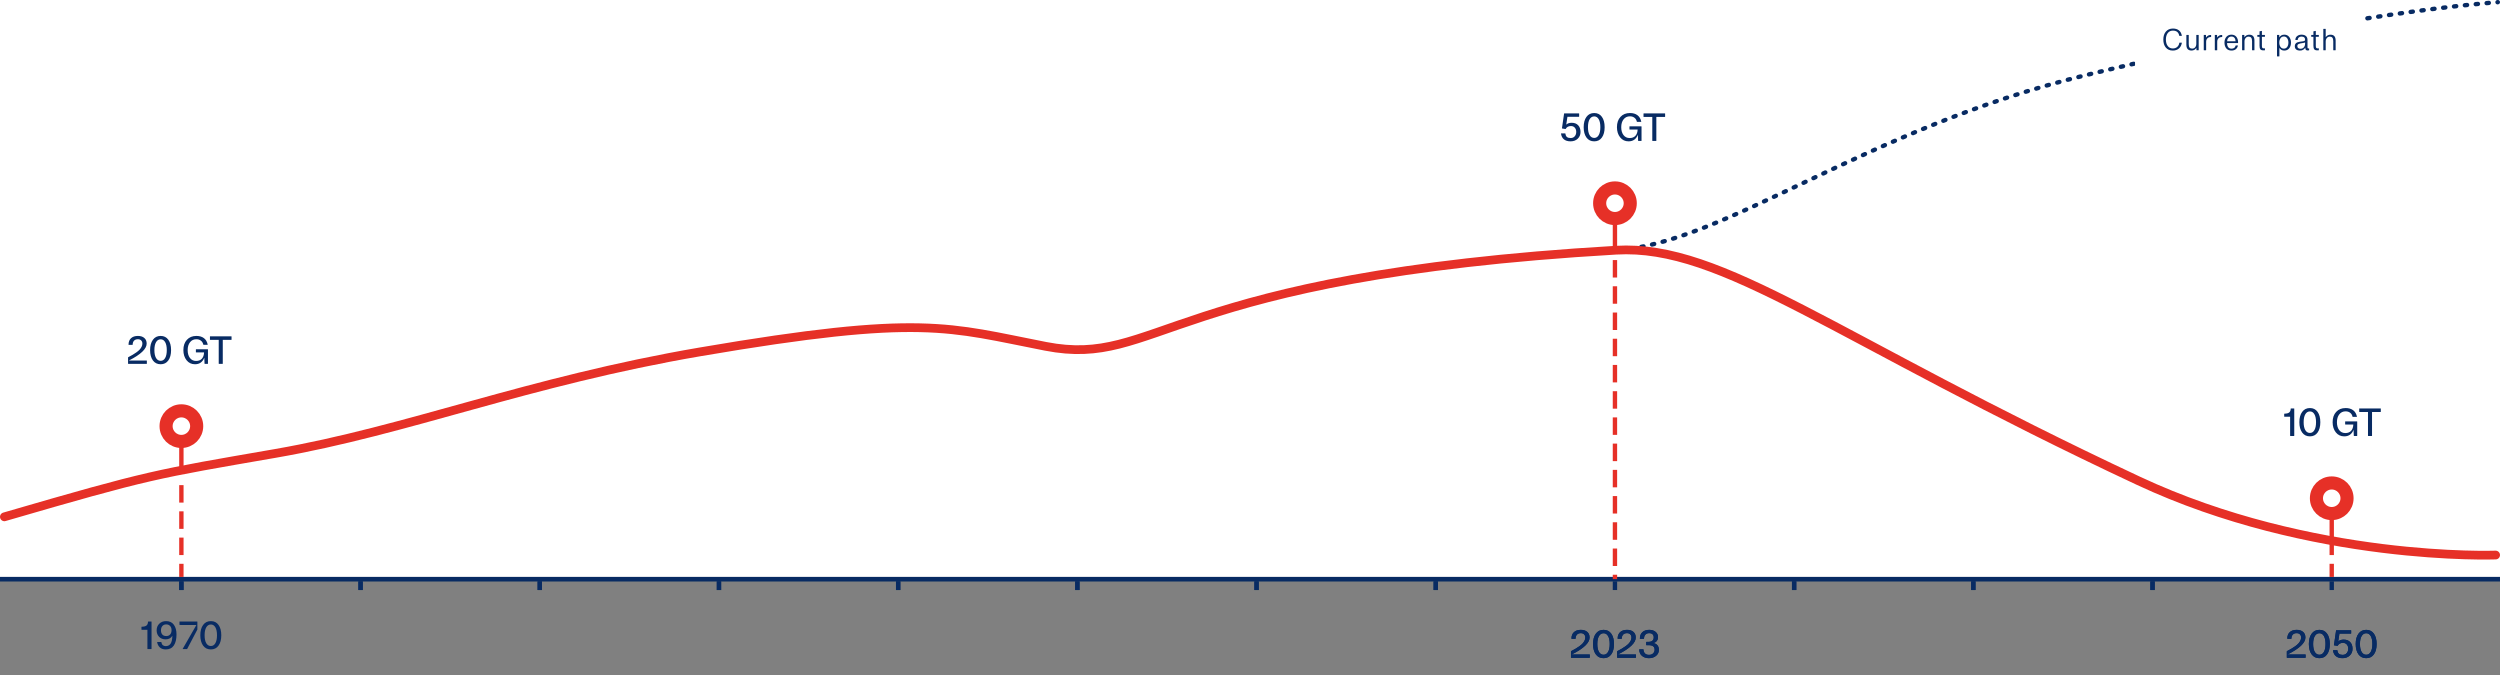 <svg width="1144" height="309" viewBox="0 0 1144 309" fill="none" xmlns="http://www.w3.org/2000/svg">
<rect x="0" y="0" width="1144" height="309" fill="#808080" stroke="none"/>
<rect y="264" width="1144" height="2" fill="#082B63"/>
<rect x="574" y="266" width="2" height="4" fill="#082B63"/>
<rect x="328" y="266" width="2" height="4" fill="#082B63"/>
<rect x="902" y="266" width="2" height="4" fill="#082B63"/>
<rect x="164" y="266" width="2" height="4" fill="#082B63"/>
<rect x="738" y="266" width="2" height="4" fill="#082B63"/>
<rect x="492" y="266" width="2" height="4" fill="#082B63"/>
<rect x="1066" y="266" width="2" height="4" fill="#082B63"/>
<rect x="82" y="266" width="2" height="4" fill="#082B63"/>
<rect x="656" y="266" width="2" height="4" fill="#082B63"/>
<rect x="410" y="266" width="2" height="4" fill="#082B63"/>
<rect x="984" y="266" width="2" height="4" fill="#082B63"/>
<rect x="246" y="266" width="2" height="4" fill="#082B63"/>
<rect x="820" y="266" width="2" height="4" fill="#082B63"/>
<rect x="1142" y="232" width="2" height="4" fill="#082B63"/>
<path d="M718.971 301C718.911 301 718.881 300.97 718.881 300.91V298.066C718.881 298.006 718.905 297.97 718.953 297.958C719.721 297.562 720.393 297.196 720.969 296.86C721.557 296.524 722.139 296.146 722.715 295.726C723.303 295.306 723.783 294.898 724.155 294.502C724.539 294.094 724.845 293.656 725.073 293.188C725.313 292.708 725.433 292.228 725.433 291.748C725.433 291.124 725.247 290.632 724.875 290.272C724.515 289.912 724.017 289.732 723.381 289.732C722.637 289.732 722.055 289.948 721.635 290.38C721.215 290.812 720.999 291.43 720.987 292.234C720.987 292.294 720.957 292.324 720.897 292.324H719.187C719.127 292.324 719.097 292.294 719.097 292.234C719.109 290.938 719.493 289.948 720.249 289.264C721.005 288.568 722.049 288.22 723.381 288.22C724.617 288.22 725.595 288.532 726.315 289.156C727.035 289.768 727.395 290.626 727.395 291.73C727.395 294.142 724.707 296.71 719.331 299.434V299.47H727.395C727.455 299.47 727.485 299.5 727.485 299.56V300.91C727.485 300.97 727.455 301 727.395 301H718.971ZM737.305 299.434C736.477 300.598 735.307 301.18 733.795 301.18C732.283 301.18 731.101 300.598 730.249 299.434C729.397 298.258 728.971 296.68 728.971 294.7C728.971 292.72 729.397 291.148 730.249 289.984C731.101 288.808 732.283 288.22 733.795 288.22C735.307 288.22 736.477 288.802 737.305 289.966C738.145 291.13 738.565 292.708 738.565 294.7C738.565 296.692 738.145 298.27 737.305 299.434ZM733.795 299.614C734.671 299.614 735.355 299.188 735.847 298.336C736.351 297.484 736.603 296.272 736.603 294.7C736.603 293.116 736.351 291.898 735.847 291.046C735.355 290.194 734.671 289.768 733.795 289.768C732.907 289.768 732.205 290.2 731.689 291.064C731.185 291.928 730.933 293.14 730.933 294.7C730.933 296.26 731.185 297.472 731.689 298.336C732.205 299.188 732.907 299.614 733.795 299.614ZM740.1 301C740.04 301 740.01 300.97 740.01 300.91V298.066C740.01 298.006 740.034 297.97 740.082 297.958C740.85 297.562 741.522 297.196 742.098 296.86C742.686 296.524 743.268 296.146 743.844 295.726C744.432 295.306 744.912 294.898 745.284 294.502C745.668 294.094 745.974 293.656 746.202 293.188C746.442 292.708 746.562 292.228 746.562 291.748C746.562 291.124 746.376 290.632 746.004 290.272C745.644 289.912 745.146 289.732 744.51 289.732C743.766 289.732 743.184 289.948 742.764 290.38C742.344 290.812 742.128 291.43 742.116 292.234C742.116 292.294 742.086 292.324 742.026 292.324H740.316C740.256 292.324 740.226 292.294 740.226 292.234C740.238 290.938 740.622 289.948 741.378 289.264C742.134 288.568 743.178 288.22 744.51 288.22C745.746 288.22 746.724 288.532 747.444 289.156C748.164 289.768 748.524 290.626 748.524 291.73C748.524 294.142 745.836 296.71 740.46 299.434V299.47H748.524C748.584 299.47 748.614 299.5 748.614 299.56V300.91C748.614 300.97 748.584 301 748.524 301H740.1ZM756.598 294.268C757.414 294.412 758.038 294.76 758.47 295.312C758.902 295.852 759.118 296.524 759.118 297.328C759.118 298.444 758.686 299.368 757.822 300.1C756.958 300.82 755.872 301.18 754.564 301.18C753.244 301.18 752.176 300.826 751.36 300.118C750.544 299.41 750.124 298.444 750.1 297.22C750.1 297.16 750.13 297.13 750.19 297.13H751.972C752.032 297.13 752.062 297.16 752.062 297.22C752.086 297.988 752.314 298.588 752.746 299.02C753.178 299.452 753.784 299.668 754.564 299.668C755.38 299.668 756.016 299.44 756.472 298.984C756.928 298.516 757.156 297.964 757.156 297.328C757.156 296.596 756.934 296.068 756.49 295.744C756.046 295.408 755.386 295.24 754.51 295.24H753.394C753.334 295.24 753.304 295.21 753.304 295.15V293.818C753.304 293.758 753.334 293.728 753.394 293.728L754.528 293.71C755.236 293.686 755.782 293.5 756.166 293.152C756.55 292.804 756.742 292.312 756.742 291.676C756.742 291.04 756.562 290.56 756.202 290.236C755.842 289.9 755.338 289.732 754.69 289.732C753.946 289.732 753.364 289.948 752.944 290.38C752.524 290.812 752.308 291.43 752.296 292.234C752.296 292.294 752.266 292.324 752.206 292.324H750.496C750.436 292.324 750.406 292.294 750.406 292.234C750.418 290.938 750.802 289.948 751.558 289.264C752.326 288.568 753.37 288.22 754.69 288.22C755.878 288.22 756.844 288.526 757.588 289.138C758.332 289.75 758.704 290.536 758.704 291.496C758.704 292.924 758.002 293.848 756.598 294.268Z" fill="#082B63"/>
<path d="M1046.53 301C1046.47 301 1046.44 300.97 1046.44 300.91V298.066C1046.44 298.006 1046.47 297.97 1046.51 297.958C1047.28 297.562 1047.95 297.196 1048.53 296.86C1049.12 296.524 1049.7 296.146 1050.28 295.726C1050.86 295.306 1051.34 294.898 1051.72 294.502C1052.1 294.094 1052.41 293.656 1052.63 293.188C1052.87 292.708 1052.99 292.228 1052.99 291.748C1052.99 291.124 1052.81 290.632 1052.44 290.272C1052.08 289.912 1051.58 289.732 1050.94 289.732C1050.2 289.732 1049.62 289.948 1049.2 290.38C1048.78 290.812 1048.56 291.43 1048.55 292.234C1048.55 292.294 1048.52 292.324 1048.46 292.324H1046.75C1046.69 292.324 1046.66 292.294 1046.66 292.234C1046.67 290.938 1047.05 289.948 1047.81 289.264C1048.57 288.568 1049.61 288.22 1050.94 288.22C1052.18 288.22 1053.16 288.532 1053.88 289.156C1054.6 289.768 1054.96 290.626 1054.96 291.73C1054.96 294.142 1052.27 296.71 1046.89 299.434V299.47H1054.96C1055.02 299.47 1055.05 299.5 1055.05 299.56V300.91C1055.05 300.97 1055.02 301 1054.96 301H1046.53ZM1064.87 299.434C1064.04 300.598 1062.87 301.18 1061.36 301.18C1059.84 301.18 1058.66 300.598 1057.81 299.434C1056.96 298.258 1056.53 296.68 1056.53 294.7C1056.53 292.72 1056.96 291.148 1057.81 289.984C1058.66 288.808 1059.84 288.22 1061.36 288.22C1062.87 288.22 1064.04 288.802 1064.87 289.966C1065.71 291.13 1066.13 292.708 1066.13 294.7C1066.13 296.692 1065.71 298.27 1064.87 299.434ZM1061.36 299.614C1062.23 299.614 1062.92 299.188 1063.41 298.336C1063.91 297.484 1064.16 296.272 1064.16 294.7C1064.16 293.116 1063.91 291.898 1063.41 291.046C1062.92 290.194 1062.23 289.768 1061.36 289.768C1060.47 289.768 1059.77 290.2 1059.25 291.064C1058.75 291.928 1058.49 293.14 1058.49 294.7C1058.49 296.26 1058.75 297.472 1059.25 298.336C1059.77 299.188 1060.47 299.614 1061.36 299.614ZM1072.48 292.684C1073.74 292.684 1074.73 293.062 1075.44 293.818C1076.16 294.562 1076.52 295.582 1076.52 296.878C1076.52 298.138 1076.09 299.17 1075.24 299.974C1074.4 300.778 1073.31 301.18 1071.96 301.18C1070.69 301.18 1069.68 300.88 1068.94 300.28C1068.19 299.68 1067.74 298.798 1067.59 297.634C1067.56 297.574 1067.59 297.544 1067.66 297.544H1069.5C1069.54 297.544 1069.58 297.574 1069.6 297.634C1069.69 298.366 1069.92 298.888 1070.31 299.2C1070.7 299.512 1071.26 299.668 1071.98 299.668C1072.77 299.668 1073.4 299.404 1073.85 298.876C1074.32 298.348 1074.55 297.676 1074.55 296.86C1074.55 296.056 1074.33 295.408 1073.89 294.916C1073.46 294.424 1072.87 294.178 1072.14 294.178C1071 294.178 1070.19 294.622 1069.71 295.51C1069.69 295.546 1069.65 295.558 1069.6 295.546L1068.09 295.294C1068.04 295.282 1068.02 295.246 1068.02 295.186L1068.99 288.49C1068.99 288.43 1069.03 288.4 1069.1 288.4H1075.8C1075.86 288.4 1075.89 288.43 1075.89 288.49V289.858C1075.89 289.918 1075.86 289.948 1075.8 289.948H1070.52L1069.98 293.53C1070.58 292.966 1071.42 292.684 1072.48 292.684ZM1086.29 299.434C1085.47 300.598 1084.3 301.18 1082.78 301.18C1081.27 301.18 1080.09 300.598 1079.24 299.434C1078.39 298.258 1077.96 296.68 1077.96 294.7C1077.96 292.72 1078.39 291.148 1079.24 289.984C1080.09 288.808 1081.27 288.22 1082.78 288.22C1084.3 288.22 1085.47 288.802 1086.29 289.966C1087.13 291.13 1087.55 292.708 1087.55 294.7C1087.55 296.692 1087.13 298.27 1086.29 299.434ZM1082.78 299.614C1083.66 299.614 1084.34 299.188 1084.84 298.336C1085.34 297.484 1085.59 296.272 1085.59 294.7C1085.59 293.116 1085.34 291.898 1084.84 291.046C1084.34 290.194 1083.66 289.768 1082.78 289.768C1081.9 289.768 1081.19 290.2 1080.68 291.064C1080.17 291.928 1079.92 293.14 1079.92 294.7C1079.92 296.26 1080.17 297.472 1080.68 298.336C1081.19 299.188 1081.9 299.614 1082.78 299.614Z" fill="#082B63"/>
<rect width="1144" height="264" fill="white"/>
<rect y="264" width="1144" height="2" fill="#082B63"/>
<rect x="574" y="266" width="2" height="4" fill="#082B63"/>
<rect x="328" y="266" width="2" height="4" fill="#082B63"/>
<rect x="902" y="266" width="2" height="4" fill="#082B63"/>
<rect x="164" y="266" width="2" height="4" fill="#082B63"/>
<rect x="492" y="266" width="2" height="4" fill="#082B63"/>
<rect x="82" y="266" width="2" height="4" fill="#082B63"/>
<rect x="656" y="266" width="2" height="4" fill="#082B63"/>
<rect x="410" y="266" width="2" height="4" fill="#082B63"/>
<rect x="984" y="266" width="2" height="4" fill="#082B63"/>
<rect x="246" y="266" width="2" height="4" fill="#082B63"/>
<rect x="820" y="266" width="2" height="4" fill="#082B63"/>
<circle cx="83" cy="195" r="7" fill="white" stroke="#E63027" stroke-width="6"/>
<circle cx="1067" cy="228" r="7" fill="white" stroke="#E63027" stroke-width="6"/>
<rect x="82" y="204" width="2" height="11" fill="#E63027"/>
<rect x="1066" y="237" width="2" height="11" fill="#E63027"/>
<path d="M739 120L739 264" stroke="#E63027" stroke-width="2" stroke-linecap="square" stroke-linejoin="round" stroke-dasharray="6 6"/>
<path d="M83 223L83 263" stroke="#E63027" stroke-width="2" stroke-linecap="square" stroke-linejoin="round" stroke-dasharray="6 6"/>
<path d="M1067 247L1067 263" stroke="#E63027" stroke-width="2" stroke-linecap="square" stroke-linejoin="round" stroke-dasharray="6 6"/>
<path d="M718.971 301C718.911 301 718.881 300.97 718.881 300.91V298.066C718.881 298.006 718.905 297.97 718.953 297.958C719.721 297.562 720.393 297.196 720.969 296.86C721.557 296.524 722.139 296.146 722.715 295.726C723.303 295.306 723.783 294.898 724.155 294.502C724.539 294.094 724.845 293.656 725.073 293.188C725.313 292.708 725.433 292.228 725.433 291.748C725.433 291.124 725.247 290.632 724.875 290.272C724.515 289.912 724.017 289.732 723.381 289.732C722.637 289.732 722.055 289.948 721.635 290.38C721.215 290.812 720.999 291.43 720.987 292.234C720.987 292.294 720.957 292.324 720.897 292.324H719.187C719.127 292.324 719.097 292.294 719.097 292.234C719.109 290.938 719.493 289.948 720.249 289.264C721.005 288.568 722.049 288.22 723.381 288.22C724.617 288.22 725.595 288.532 726.315 289.156C727.035 289.768 727.395 290.626 727.395 291.73C727.395 294.142 724.707 296.71 719.331 299.434V299.47H727.395C727.455 299.47 727.485 299.5 727.485 299.56V300.91C727.485 300.97 727.455 301 727.395 301H718.971ZM737.305 299.434C736.477 300.598 735.307 301.18 733.795 301.18C732.283 301.18 731.101 300.598 730.249 299.434C729.397 298.258 728.971 296.68 728.971 294.7C728.971 292.72 729.397 291.148 730.249 289.984C731.101 288.808 732.283 288.22 733.795 288.22C735.307 288.22 736.477 288.802 737.305 289.966C738.145 291.13 738.565 292.708 738.565 294.7C738.565 296.692 738.145 298.27 737.305 299.434ZM733.795 299.614C734.671 299.614 735.355 299.188 735.847 298.336C736.351 297.484 736.603 296.272 736.603 294.7C736.603 293.116 736.351 291.898 735.847 291.046C735.355 290.194 734.671 289.768 733.795 289.768C732.907 289.768 732.205 290.2 731.689 291.064C731.185 291.928 730.933 293.14 730.933 294.7C730.933 296.26 731.185 297.472 731.689 298.336C732.205 299.188 732.907 299.614 733.795 299.614ZM740.1 301C740.04 301 740.01 300.97 740.01 300.91V298.066C740.01 298.006 740.034 297.97 740.082 297.958C740.85 297.562 741.522 297.196 742.098 296.86C742.686 296.524 743.268 296.146 743.844 295.726C744.432 295.306 744.912 294.898 745.284 294.502C745.668 294.094 745.974 293.656 746.202 293.188C746.442 292.708 746.562 292.228 746.562 291.748C746.562 291.124 746.376 290.632 746.004 290.272C745.644 289.912 745.146 289.732 744.51 289.732C743.766 289.732 743.184 289.948 742.764 290.38C742.344 290.812 742.128 291.43 742.116 292.234C742.116 292.294 742.086 292.324 742.026 292.324H740.316C740.256 292.324 740.226 292.294 740.226 292.234C740.238 290.938 740.622 289.948 741.378 289.264C742.134 288.568 743.178 288.22 744.51 288.22C745.746 288.22 746.724 288.532 747.444 289.156C748.164 289.768 748.524 290.626 748.524 291.73C748.524 294.142 745.836 296.71 740.46 299.434V299.47H748.524C748.584 299.47 748.614 299.5 748.614 299.56V300.91C748.614 300.97 748.584 301 748.524 301H740.1ZM756.598 294.268C757.414 294.412 758.038 294.76 758.47 295.312C758.902 295.852 759.118 296.524 759.118 297.328C759.118 298.444 758.686 299.368 757.822 300.1C756.958 300.82 755.872 301.18 754.564 301.18C753.244 301.18 752.176 300.826 751.36 300.118C750.544 299.41 750.124 298.444 750.1 297.22C750.1 297.16 750.13 297.13 750.19 297.13H751.972C752.032 297.13 752.062 297.16 752.062 297.22C752.086 297.988 752.314 298.588 752.746 299.02C753.178 299.452 753.784 299.668 754.564 299.668C755.38 299.668 756.016 299.44 756.472 298.984C756.928 298.516 757.156 297.964 757.156 297.328C757.156 296.596 756.934 296.068 756.49 295.744C756.046 295.408 755.386 295.24 754.51 295.24H753.394C753.334 295.24 753.304 295.21 753.304 295.15V293.818C753.304 293.758 753.334 293.728 753.394 293.728L754.528 293.71C755.236 293.686 755.782 293.5 756.166 293.152C756.55 292.804 756.742 292.312 756.742 291.676C756.742 291.04 756.562 290.56 756.202 290.236C755.842 289.9 755.338 289.732 754.69 289.732C753.946 289.732 753.364 289.948 752.944 290.38C752.524 290.812 752.308 291.43 752.296 292.234C752.296 292.294 752.266 292.324 752.206 292.324H750.496C750.436 292.324 750.406 292.294 750.406 292.234C750.418 290.938 750.802 289.948 751.558 289.264C752.326 288.568 753.37 288.22 754.69 288.22C755.878 288.22 756.844 288.526 757.588 289.138C758.332 289.75 758.704 290.536 758.704 291.496C758.704 292.924 758.002 293.848 756.598 294.268Z" fill="#082B63"/>
<path d="M67.544 297C67.484 297 67.454 296.97 67.454 296.91V288.198H64.826C64.766 288.198 64.736 288.168 64.736 288.108V286.884C64.736 286.824 64.766 286.794 64.826 286.794C65.858 286.782 66.596 286.596 67.04 286.236C67.484 285.864 67.712 285.282 67.724 284.49C67.724 284.43 67.754 284.4 67.814 284.4H69.254C69.314 284.4 69.344 284.43 69.344 284.49V296.91C69.344 296.97 69.314 297 69.254 297H67.544ZM76.017 284.22C77.589 284.22 78.771 284.778 79.563 285.894C80.367 287.01 80.769 288.486 80.769 290.322C80.769 292.482 80.361 294.168 79.545 295.38C78.729 296.58 77.487 297.18 75.819 297.18C74.727 297.18 73.839 296.874 73.155 296.262C72.483 295.65 72.069 294.852 71.913 293.868C71.889 293.808 71.913 293.778 71.985 293.778H73.731C73.779 293.778 73.815 293.808 73.839 293.868C73.923 294.456 74.139 294.906 74.487 295.218C74.847 295.518 75.297 295.668 75.837 295.668C76.809 295.668 77.547 295.296 78.051 294.552C78.555 293.808 78.831 292.596 78.879 290.916C78.231 292.02 77.199 292.572 75.783 292.572C74.559 292.572 73.569 292.188 72.813 291.42C72.057 290.652 71.679 289.656 71.679 288.432C71.679 287.208 72.081 286.2 72.885 285.408C73.701 284.616 74.745 284.22 76.017 284.22ZM76.071 291.06C76.827 291.06 77.421 290.82 77.853 290.34C78.285 289.848 78.501 289.182 78.501 288.342C78.501 287.562 78.279 286.932 77.835 286.452C77.403 285.972 76.809 285.732 76.053 285.732C75.309 285.732 74.721 285.984 74.289 286.488C73.869 286.992 73.659 287.64 73.659 288.432C73.659 289.26 73.869 289.908 74.289 290.376C74.709 290.832 75.303 291.06 76.071 291.06ZM83.675 297C83.591 297 83.567 296.97 83.603 296.91L89.867 286.002L82.217 285.984C82.157 285.984 82.127 285.954 82.127 285.894V284.49C82.127 284.43 82.157 284.4 82.217 284.4H90.227C90.287 284.4 90.317 284.43 90.317 284.49V288.036C90.317 288.06 90.305 288.096 90.281 288.144L85.673 296.91C85.637 296.97 85.601 297 85.565 297H83.675ZM99.999 295.434C99.171 296.598 98.001 297.18 96.489 297.18C94.977 297.18 93.795 296.598 92.943 295.434C92.091 294.258 91.665 292.68 91.665 290.7C91.665 288.72 92.091 287.148 92.943 285.984C93.795 284.808 94.977 284.22 96.489 284.22C98.001 284.22 99.171 284.802 99.999 285.966C100.839 287.13 101.259 288.708 101.259 290.7C101.259 292.692 100.839 294.27 99.999 295.434ZM96.489 295.614C97.365 295.614 98.049 295.188 98.541 294.336C99.045 293.484 99.297 292.272 99.297 290.7C99.297 289.116 99.045 287.898 98.541 287.046C98.049 286.194 97.365 285.768 96.489 285.768C95.601 285.768 94.899 286.2 94.383 287.064C93.879 287.928 93.627 289.14 93.627 290.7C93.627 292.26 93.879 293.472 94.383 294.336C94.899 295.188 95.601 295.614 96.489 295.614Z" fill="#082B63"/>
<path d="M1046.53 301C1046.47 301 1046.44 300.97 1046.44 300.91V298.066C1046.44 298.006 1046.47 297.97 1046.51 297.958C1047.28 297.562 1047.95 297.196 1048.53 296.86C1049.12 296.524 1049.7 296.146 1050.28 295.726C1050.86 295.306 1051.34 294.898 1051.72 294.502C1052.1 294.094 1052.41 293.656 1052.63 293.188C1052.87 292.708 1052.99 292.228 1052.99 291.748C1052.99 291.124 1052.81 290.632 1052.44 290.272C1052.08 289.912 1051.58 289.732 1050.94 289.732C1050.2 289.732 1049.62 289.948 1049.2 290.38C1048.78 290.812 1048.56 291.43 1048.55 292.234C1048.55 292.294 1048.52 292.324 1048.46 292.324H1046.75C1046.69 292.324 1046.66 292.294 1046.66 292.234C1046.67 290.938 1047.05 289.948 1047.81 289.264C1048.57 288.568 1049.61 288.22 1050.94 288.22C1052.18 288.22 1053.16 288.532 1053.88 289.156C1054.6 289.768 1054.96 290.626 1054.96 291.73C1054.96 294.142 1052.27 296.71 1046.89 299.434V299.47H1054.96C1055.02 299.47 1055.05 299.5 1055.05 299.56V300.91C1055.05 300.97 1055.02 301 1054.96 301H1046.53ZM1064.87 299.434C1064.04 300.598 1062.87 301.18 1061.36 301.18C1059.84 301.18 1058.66 300.598 1057.81 299.434C1056.96 298.258 1056.53 296.68 1056.53 294.7C1056.53 292.72 1056.96 291.148 1057.81 289.984C1058.66 288.808 1059.84 288.22 1061.36 288.22C1062.87 288.22 1064.04 288.802 1064.87 289.966C1065.71 291.13 1066.13 292.708 1066.13 294.7C1066.13 296.692 1065.71 298.27 1064.87 299.434ZM1061.36 299.614C1062.23 299.614 1062.92 299.188 1063.41 298.336C1063.91 297.484 1064.16 296.272 1064.16 294.7C1064.16 293.116 1063.91 291.898 1063.41 291.046C1062.92 290.194 1062.23 289.768 1061.36 289.768C1060.47 289.768 1059.77 290.2 1059.25 291.064C1058.75 291.928 1058.49 293.14 1058.49 294.7C1058.49 296.26 1058.75 297.472 1059.25 298.336C1059.77 299.188 1060.47 299.614 1061.36 299.614ZM1072.48 292.684C1073.74 292.684 1074.73 293.062 1075.44 293.818C1076.16 294.562 1076.52 295.582 1076.52 296.878C1076.52 298.138 1076.09 299.17 1075.24 299.974C1074.4 300.778 1073.31 301.18 1071.96 301.18C1070.69 301.18 1069.68 300.88 1068.94 300.28C1068.19 299.68 1067.74 298.798 1067.59 297.634C1067.56 297.574 1067.59 297.544 1067.66 297.544H1069.5C1069.54 297.544 1069.58 297.574 1069.6 297.634C1069.69 298.366 1069.92 298.888 1070.31 299.2C1070.7 299.512 1071.26 299.668 1071.98 299.668C1072.77 299.668 1073.4 299.404 1073.85 298.876C1074.32 298.348 1074.55 297.676 1074.55 296.86C1074.55 296.056 1074.33 295.408 1073.89 294.916C1073.46 294.424 1072.87 294.178 1072.14 294.178C1071 294.178 1070.19 294.622 1069.71 295.51C1069.69 295.546 1069.65 295.558 1069.6 295.546L1068.09 295.294C1068.04 295.282 1068.02 295.246 1068.02 295.186L1068.99 288.49C1068.99 288.43 1069.03 288.4 1069.1 288.4H1075.8C1075.86 288.4 1075.89 288.43 1075.89 288.49V289.858C1075.89 289.918 1075.86 289.948 1075.8 289.948H1070.52L1069.98 293.53C1070.58 292.966 1071.42 292.684 1072.48 292.684ZM1086.29 299.434C1085.47 300.598 1084.3 301.18 1082.78 301.18C1081.27 301.18 1080.09 300.598 1079.24 299.434C1078.39 298.258 1077.96 296.68 1077.96 294.7C1077.96 292.72 1078.39 291.148 1079.24 289.984C1080.09 288.808 1081.27 288.22 1082.78 288.22C1084.3 288.22 1085.47 288.802 1086.29 289.966C1087.13 291.13 1087.55 292.708 1087.55 294.7C1087.55 296.692 1087.13 298.27 1086.29 299.434ZM1082.78 299.614C1083.66 299.614 1084.34 299.188 1084.84 298.336C1085.34 297.484 1085.59 296.272 1085.59 294.7C1085.59 293.116 1085.34 291.898 1084.84 291.046C1084.34 290.194 1083.66 289.768 1082.78 289.768C1081.9 289.768 1081.19 290.2 1080.68 291.064C1080.17 291.928 1079.92 293.14 1079.92 294.7C1079.92 296.26 1080.17 297.472 1080.68 298.336C1081.19 299.188 1081.9 299.614 1082.78 299.614Z" fill="#082B63"/>
<rect width="74" height="36" transform="translate(1030 174)" fill="white"/>
<path d="M1048.05 199.5C1047.99 199.5 1047.96 199.47 1047.96 199.41V190.698H1045.34C1045.28 190.698 1045.25 190.668 1045.25 190.608V189.384C1045.25 189.324 1045.28 189.294 1045.34 189.294C1046.37 189.282 1047.11 189.096 1047.55 188.736C1047.99 188.364 1048.22 187.782 1048.23 186.99C1048.23 186.93 1048.26 186.9 1048.32 186.9H1049.76C1049.82 186.9 1049.85 186.93 1049.85 186.99V199.41C1049.85 199.47 1049.82 199.5 1049.76 199.5H1048.05ZM1060.52 197.934C1059.69 199.098 1058.52 199.68 1057.01 199.68C1055.5 199.68 1054.32 199.098 1053.47 197.934C1052.61 196.758 1052.19 195.18 1052.19 193.2C1052.19 191.22 1052.61 189.648 1053.47 188.484C1054.32 187.308 1055.5 186.72 1057.01 186.72C1058.52 186.72 1059.69 187.302 1060.52 188.466C1061.36 189.63 1061.78 191.208 1061.78 193.2C1061.78 195.192 1061.36 196.77 1060.52 197.934ZM1057.01 198.114C1057.89 198.114 1058.57 197.688 1059.06 196.836C1059.57 195.984 1059.82 194.772 1059.82 193.2C1059.82 191.616 1059.57 190.398 1059.06 189.546C1058.57 188.694 1057.89 188.268 1057.01 188.268C1056.12 188.268 1055.42 188.7 1054.91 189.564C1054.4 190.428 1054.15 191.64 1054.15 193.2C1054.15 194.76 1054.4 195.972 1054.91 196.836C1055.42 197.688 1056.12 198.114 1057.01 198.114ZM1078.57 192.822C1078.63 192.822 1078.66 192.852 1078.66 192.912V199.41C1078.66 199.47 1078.63 199.5 1078.57 199.5H1077.19C1077.13 199.5 1077.1 199.47 1077.1 199.41L1076.99 196.71H1076.97C1076.19 198.69 1074.78 199.68 1072.72 199.68C1071.13 199.68 1069.84 199.068 1068.87 197.844C1067.9 196.62 1067.41 195.072 1067.41 193.2C1067.41 191.22 1067.95 189.648 1069.03 188.484C1070.11 187.308 1071.56 186.72 1073.37 186.72C1074.78 186.72 1075.92 187.056 1076.81 187.728C1077.7 188.4 1078.27 189.384 1078.54 190.68C1078.56 190.74 1078.53 190.77 1078.45 190.77H1076.63C1076.58 190.77 1076.55 190.74 1076.52 190.68C1076.35 189.9 1075.99 189.3 1075.42 188.88C1074.87 188.448 1074.18 188.232 1073.35 188.232C1072.14 188.232 1071.18 188.688 1070.46 189.6C1069.74 190.512 1069.38 191.712 1069.38 193.2C1069.38 194.688 1069.72 195.888 1070.4 196.8C1071.1 197.712 1072.04 198.168 1073.23 198.168C1074.36 198.168 1075.23 197.832 1075.86 197.16C1076.49 196.488 1076.83 195.522 1076.88 194.262H1073.23C1073.17 194.262 1073.14 194.232 1073.14 194.172V192.912C1073.14 192.852 1073.17 192.822 1073.23 192.822H1078.57ZM1089.37 186.9C1089.43 186.9 1089.46 186.93 1089.46 186.99V188.43C1089.46 188.49 1089.43 188.52 1089.37 188.52H1085.44V199.41C1085.44 199.47 1085.41 199.5 1085.35 199.5H1083.68C1083.62 199.5 1083.59 199.47 1083.59 199.41V188.52H1079.66C1079.6 188.52 1079.57 188.49 1079.57 188.43V186.99C1079.57 186.93 1079.6 186.9 1079.66 186.9H1089.37Z" fill="#082B63"/>
<rect width="74" height="36" transform="translate(45 141)" fill="white"/>
<path d="M58.689 166.5C58.629 166.5 58.599 166.47 58.599 166.41V163.566C58.599 163.506 58.623 163.47 58.671 163.458C59.439 163.062 60.111 162.696 60.687 162.36C61.275 162.024 61.857 161.646 62.433 161.226C63.021 160.806 63.501 160.398 63.873 160.002C64.257 159.594 64.563 159.156 64.791 158.688C65.031 158.208 65.151 157.728 65.151 157.248C65.151 156.624 64.965 156.132 64.593 155.772C64.233 155.412 63.735 155.232 63.099 155.232C62.355 155.232 61.773 155.448 61.353 155.88C60.933 156.312 60.717 156.93 60.705 157.734C60.705 157.794 60.675 157.824 60.615 157.824H58.905C58.845 157.824 58.815 157.794 58.815 157.734C58.827 156.438 59.211 155.448 59.967 154.764C60.723 154.068 61.767 153.72 63.099 153.72C64.335 153.72 65.313 154.032 66.033 154.656C66.753 155.268 67.113 156.126 67.113 157.23C67.113 159.642 64.425 162.21 59.049 164.934V164.97H67.113C67.173 164.97 67.203 165 67.203 165.06V166.41C67.203 166.47 67.173 166.5 67.113 166.5H58.689ZM77.023 164.934C76.195 166.098 75.025 166.68 73.513 166.68C72.001 166.68 70.819 166.098 69.967 164.934C69.115 163.758 68.689 162.18 68.689 160.2C68.689 158.22 69.115 156.648 69.967 155.484C70.819 154.308 72.001 153.72 73.513 153.72C75.025 153.72 76.195 154.302 77.023 155.466C77.863 156.63 78.283 158.208 78.283 160.2C78.283 162.192 77.863 163.77 77.023 164.934ZM73.513 165.114C74.389 165.114 75.073 164.688 75.565 163.836C76.069 162.984 76.321 161.772 76.321 160.2C76.321 158.616 76.069 157.398 75.565 156.546C75.073 155.694 74.389 155.268 73.513 155.268C72.625 155.268 71.923 155.7 71.407 156.564C70.903 157.428 70.651 158.64 70.651 160.2C70.651 161.76 70.903 162.972 71.407 163.836C71.923 164.688 72.625 165.114 73.513 165.114ZM95.073 159.822C95.133 159.822 95.163 159.852 95.163 159.912V166.41C95.163 166.47 95.133 166.5 95.073 166.5H93.688C93.627 166.5 93.597 166.47 93.597 166.41L93.49 163.71H93.472C92.692 165.69 91.275 166.68 89.224 166.68C87.627 166.68 86.344 166.068 85.371 164.844C84.4 163.62 83.913 162.072 83.913 160.2C83.913 158.22 84.454 156.648 85.534 155.484C86.614 154.308 88.059 153.72 89.871 153.72C91.275 153.72 92.421 154.056 93.309 154.728C94.198 155.4 94.773 156.384 95.037 157.68C95.061 157.74 95.031 157.77 94.948 157.77H93.129C93.082 157.77 93.046 157.74 93.022 157.68C92.853 156.9 92.487 156.3 91.924 155.88C91.371 155.448 90.681 155.232 89.853 155.232C88.641 155.232 87.675 155.688 86.956 156.6C86.236 157.512 85.876 158.712 85.876 160.2C85.876 161.688 86.218 162.888 86.901 163.8C87.597 164.712 88.54 165.168 89.728 165.168C90.856 165.168 91.731 164.832 92.356 164.16C92.992 163.488 93.334 162.522 93.382 161.262H89.728C89.668 161.262 89.638 161.232 89.638 161.172V159.912C89.638 159.852 89.668 159.822 89.728 159.822H95.073ZM105.865 153.9C105.925 153.9 105.955 153.93 105.955 153.99V155.43C105.955 155.49 105.925 155.52 105.865 155.52H101.941V166.41C101.941 166.47 101.911 166.5 101.851 166.5H100.177C100.117 166.5 100.087 166.47 100.087 166.41V155.52H96.163C96.103 155.52 96.073 155.49 96.073 155.43V153.99C96.073 153.93 96.103 153.9 96.163 153.9H105.865Z" fill="#082B63"/>
<path d="M2 236.499C69 216.999 70.954 217.038 126 207.485C186.5 196.985 241.5 174.485 320.5 160.985C422.169 143.611 433.979 149.831 478.5 158.485C530 168.495 533.499 126.484 739.5 114.485C788.5 111.631 853.91 58.891 954 34.5C1073 5.501 1143 1 1143 1" stroke="#082B63" stroke-width="2" stroke-linecap="round" stroke-linejoin="round" stroke-dasharray="1 4 1 4"/>
<path d="M2 236.5C69 217 70.954 217.039 126 207.486C186.5 196.986 241.5 174.486 320.5 160.986C422.169 143.612 433.979 149.832 478.5 158.486C530 168.496 533.499 126.485 739.5 114.486C788.5 111.632 838.5 154.476 978.5 219.987C1058 257.188 1142 253.986 1142 253.986" stroke="#E63027" stroke-width="4" stroke-linecap="round" stroke-linejoin="round"/>
<circle cx="739" cy="93" r="7" fill="white" stroke="#E63027" stroke-width="6"/>
<rect x="738" y="102" width="2" height="11" fill="#E63027"/>
<rect width="74" height="36" transform="translate(701 39)" fill="white"/>
<path d="M719.214 56.184C720.474 56.184 721.458 56.562 722.166 57.318C722.886 58.062 723.246 59.082 723.246 60.378C723.246 61.638 722.82 62.67 721.968 63.474C721.128 64.278 720.036 64.68 718.692 64.68C717.42 64.68 716.412 64.38 715.668 63.78C714.924 63.18 714.474 62.298 714.318 61.134C714.294 61.074 714.318 61.044 714.39 61.044H716.226C716.274 61.044 716.31 61.074 716.334 61.134C716.418 61.866 716.652 62.388 717.036 62.7C717.432 63.012 717.99 63.168 718.71 63.168C719.502 63.168 720.126 62.904 720.582 62.376C721.05 61.848 721.284 61.176 721.284 60.36C721.284 59.556 721.062 58.908 720.618 58.416C720.186 57.924 719.604 57.678 718.872 57.678C717.732 57.678 716.922 58.122 716.442 59.01C716.418 59.046 716.382 59.058 716.334 59.046L714.822 58.794C714.774 58.782 714.75 58.746 714.75 58.686L715.722 51.99C715.722 51.93 715.758 51.9 715.83 51.9H722.526C722.586 51.9 722.616 51.93 722.616 51.99V53.358C722.616 53.418 722.586 53.448 722.526 53.448H717.252L716.712 57.03C717.312 56.466 718.146 56.184 719.214 56.184ZM733.023 62.934C732.195 64.098 731.025 64.68 729.513 64.68C728.001 64.68 726.819 64.098 725.967 62.934C725.115 61.758 724.689 60.18 724.689 58.2C724.689 56.22 725.115 54.648 725.967 53.484C726.819 52.308 728.001 51.72 729.513 51.72C731.025 51.72 732.195 52.302 733.023 53.466C733.863 54.63 734.283 56.208 734.283 58.2C734.283 60.192 733.863 61.77 733.023 62.934ZM729.513 63.114C730.389 63.114 731.073 62.688 731.565 61.836C732.069 60.984 732.321 59.772 732.321 58.2C732.321 56.616 732.069 55.398 731.565 54.546C731.073 53.694 730.389 53.268 729.513 53.268C728.625 53.268 727.923 53.7 727.407 54.564C726.903 55.428 726.651 56.64 726.651 58.2C726.651 59.76 726.903 60.972 727.407 61.836C727.923 62.688 728.625 63.114 729.513 63.114ZM751.074 57.822C751.134 57.822 751.164 57.852 751.164 57.912V64.41C751.164 64.47 751.134 64.5 751.074 64.5H749.688C749.628 64.5 749.598 64.47 749.598 64.41L749.49 61.71H749.472C748.692 63.69 747.276 64.68 745.224 64.68C743.628 64.68 742.344 64.068 741.372 62.844C740.4 61.62 739.914 60.072 739.914 58.2C739.914 56.22 740.454 54.648 741.534 53.484C742.614 52.308 744.06 51.72 745.872 51.72C747.276 51.72 748.422 52.056 749.31 52.728C750.198 53.4 750.774 54.384 751.038 55.68C751.062 55.74 751.032 55.77 750.948 55.77H749.13C749.082 55.77 749.046 55.74 749.022 55.68C748.854 54.9 748.488 54.3 747.924 53.88C747.372 53.448 746.682 53.232 745.854 53.232C744.642 53.232 743.676 53.688 742.956 54.6C742.236 55.512 741.876 56.712 741.876 58.2C741.876 59.688 742.218 60.888 742.902 61.8C743.598 62.712 744.54 63.168 745.728 63.168C746.856 63.168 747.732 62.832 748.356 62.16C748.992 61.488 749.334 60.522 749.382 59.262H745.728C745.668 59.262 745.638 59.232 745.638 59.172V57.912C745.638 57.852 745.668 57.822 745.728 57.822H751.074ZM761.865 51.9C761.925 51.9 761.955 51.93 761.955 51.99V53.43C761.955 53.49 761.925 53.52 761.865 53.52H757.941V64.41C757.941 64.47 757.911 64.5 757.851 64.5H756.177C756.117 64.5 756.087 64.47 756.087 64.41V53.52H752.163C752.103 53.52 752.073 53.49 752.073 53.43V51.99C752.073 51.93 752.103 51.9 752.163 51.9H761.865Z" fill="#082B63"/>
<rect width="105" height="24" transform="translate(977 7)" fill="white"/>
<path d="M994.289 23.14C992.917 23.14 991.849 22.683 991.083 21.768C990.318 20.853 989.935 19.631 989.935 18.1C989.935 16.579 990.327 15.361 991.111 14.446C991.905 13.522 992.987 13.06 994.359 13.06C995.461 13.06 996.361 13.335 997.061 13.886C997.771 14.437 998.223 15.258 998.419 16.35C998.438 16.397 998.419 16.42 998.363 16.42H997.299C997.262 16.42 997.234 16.397 997.215 16.35C996.945 14.791 995.983 14.012 994.331 14.012C993.314 14.012 992.521 14.39 991.951 15.146C991.391 15.902 991.111 16.887 991.111 18.1C991.111 19.313 991.391 20.298 991.951 21.054C992.511 21.801 993.295 22.174 994.303 22.174C995.097 22.174 995.759 21.941 996.291 21.474C996.833 20.998 997.155 20.368 997.257 19.584C997.276 19.537 997.304 19.514 997.341 19.514H998.363C998.41 19.514 998.429 19.542 998.419 19.598C998.242 20.709 997.785 21.577 997.047 22.202C996.31 22.827 995.391 23.14 994.289 23.14ZM1006.05 16C1006.09 16 1006.12 16.023 1006.12 16.07V22.93C1006.12 22.977 1006.09 23 1006.05 23H1005.17C1005.12 23 1005.1 22.977 1005.1 22.93L1005.05 21.894C1004.55 22.715 1003.81 23.126 1002.84 23.126C1001.26 23.126 1000.48 22.23 1000.48 20.438V16.07C1000.48 16.023 1000.5 16 1000.55 16H1001.5C1001.54 16 1001.57 16.023 1001.57 16.07V20.186C1001.57 20.933 1001.7 21.465 1001.96 21.782C1002.22 22.09 1002.61 22.244 1003.14 22.244C1003.71 22.244 1004.17 22.043 1004.51 21.642C1004.85 21.241 1005.03 20.709 1005.03 20.046V16.07C1005.03 16.023 1005.05 16 1005.1 16H1006.05ZM1011.74 16C1011.79 16 1011.81 16.023 1011.81 16.07V16.868C1011.81 16.915 1011.79 16.938 1011.74 16.938C1011.06 16.929 1010.52 17.125 1010.12 17.526C1009.73 17.918 1009.53 18.45 1009.53 19.122V22.93C1009.53 22.977 1009.51 23 1009.46 23H1008.51C1008.46 23 1008.44 22.977 1008.44 22.93V16.07C1008.44 16.023 1008.46 16 1008.51 16H1009.39C1009.44 16 1009.46 16.023 1009.46 16.07L1009.5 17.176C1010.04 16.355 1010.79 15.963 1011.74 16ZM1016.81 16C1016.86 16 1016.88 16.023 1016.88 16.07V16.868C1016.88 16.915 1016.86 16.938 1016.81 16.938C1016.13 16.929 1015.59 17.125 1015.18 17.526C1014.79 17.918 1014.6 18.45 1014.6 19.122V22.93C1014.6 22.977 1014.57 23 1014.53 23H1013.57C1013.53 23 1013.5 22.977 1013.5 22.93V16.07C1013.5 16.023 1013.53 16 1013.57 16H1014.46C1014.5 16 1014.53 16.023 1014.53 16.07L1014.57 17.176C1015.11 16.355 1015.86 15.963 1016.81 16ZM1018.79 16.868C1019.38 16.196 1020.15 15.86 1021.11 15.86C1022.07 15.86 1022.83 16.196 1023.37 16.868C1023.92 17.54 1024.18 18.459 1024.15 19.626C1024.15 19.673 1024.13 19.696 1024.08 19.696H1019.1C1019.12 20.517 1019.31 21.152 1019.64 21.6C1019.99 22.048 1020.49 22.272 1021.14 22.272C1021.64 22.272 1022.06 22.155 1022.39 21.922C1022.71 21.679 1022.92 21.334 1023 20.886C1023.02 20.839 1023.05 20.816 1023.09 20.816H1024C1024.06 20.816 1024.09 20.839 1024.07 20.886C1023.92 21.595 1023.58 22.151 1023.06 22.552C1022.54 22.944 1021.89 23.14 1021.13 23.14C1020.11 23.14 1019.32 22.809 1018.76 22.146C1018.2 21.483 1017.92 20.601 1017.92 19.5C1017.92 18.417 1018.21 17.54 1018.79 16.868ZM1022.48 17.316C1022.16 16.924 1021.7 16.728 1021.11 16.728C1020.52 16.728 1020.05 16.924 1019.7 17.316C1019.35 17.708 1019.16 18.235 1019.11 18.898H1023C1022.98 18.235 1022.81 17.708 1022.48 17.316ZM1029.26 15.874C1030.84 15.874 1031.63 16.77 1031.63 18.562V22.93C1031.63 22.977 1031.61 23 1031.56 23H1030.61C1030.56 23 1030.54 22.977 1030.54 22.93V18.828C1030.54 18.081 1030.4 17.549 1030.13 17.232C1029.87 16.915 1029.48 16.756 1028.97 16.756C1028.4 16.756 1027.94 16.971 1027.6 17.4C1027.25 17.82 1027.08 18.338 1027.08 18.954V22.93C1027.08 22.977 1027.06 23 1027.01 23H1026.06C1026.01 23 1025.99 22.977 1025.99 22.93V16.07C1025.99 16.023 1026.01 16 1026.06 16H1026.94C1026.99 16 1027.01 16.023 1027.01 16.07L1027.05 17.064C1027.59 16.271 1028.33 15.874 1029.26 15.874ZM1035.05 20.956C1035.05 21.395 1035.11 21.703 1035.23 21.88C1035.35 22.057 1035.58 22.146 1035.92 22.146C1035.99 22.146 1036.14 22.137 1036.37 22.118C1036.41 22.099 1036.44 22.118 1036.44 22.174V22.93C1036.44 22.967 1036.41 22.995 1036.37 23.014C1036.05 23.033 1035.83 23.042 1035.71 23.042C1035.05 23.042 1034.6 22.879 1034.34 22.552C1034.08 22.225 1033.96 21.684 1033.96 20.928V16.826H1033.02C1032.97 16.826 1032.95 16.803 1032.95 16.756V16.07C1032.95 16.023 1032.97 16 1033.02 16H1033.96V14.404C1033.96 14.357 1033.98 14.329 1034.01 14.32L1034.98 14.138C1035 14.129 1035.01 14.133 1035.02 14.152C1035.04 14.171 1035.05 14.189 1035.05 14.208V16H1036.37C1036.41 16 1036.44 16.023 1036.44 16.07V16.756C1036.44 16.803 1036.41 16.826 1036.37 16.826H1035.05V20.956ZM1045.29 15.86C1046.23 15.86 1046.97 16.201 1047.52 16.882C1048.07 17.554 1048.35 18.427 1048.35 19.5C1048.35 20.573 1048.07 21.451 1047.52 22.132C1046.97 22.804 1046.23 23.14 1045.29 23.14C1044.3 23.14 1043.56 22.729 1043.05 21.908V25.73C1043.05 25.777 1043.03 25.8 1042.98 25.8H1042.03C1041.98 25.8 1041.96 25.777 1041.96 25.73V16.07C1041.96 16.023 1041.98 16 1042.03 16H1042.91C1042.96 16 1042.98 16.023 1042.98 16.07L1043.03 17.134C1043.52 16.285 1044.28 15.86 1045.29 15.86ZM1043.54 21.46C1043.91 21.983 1044.42 22.244 1045.08 22.244C1045.75 22.244 1046.26 21.987 1046.62 21.474C1046.99 20.951 1047.17 20.293 1047.17 19.5C1047.17 18.707 1046.99 18.044 1046.62 17.512C1046.26 16.971 1045.75 16.7 1045.08 16.7C1044.43 16.7 1043.92 16.971 1043.54 17.512C1043.18 18.044 1043 18.707 1043 19.5C1043 20.284 1043.18 20.937 1043.54 21.46ZM1052.55 23.14C1051.73 23.14 1051.12 22.967 1050.71 22.622C1050.3 22.267 1050.1 21.759 1050.1 21.096C1050.1 20.648 1050.21 20.279 1050.45 19.99C1050.68 19.691 1050.97 19.486 1051.31 19.374C1051.67 19.262 1052.05 19.169 1052.45 19.094C1052.86 19.019 1053.24 18.968 1053.58 18.94C1053.94 18.912 1054.23 18.842 1054.46 18.73C1054.7 18.618 1054.81 18.459 1054.81 18.254C1054.81 17.741 1054.68 17.363 1054.41 17.12C1054.14 16.868 1053.71 16.742 1053.12 16.742C1052.64 16.742 1052.25 16.873 1051.94 17.134C1051.64 17.386 1051.46 17.75 1051.43 18.226C1051.43 18.273 1051.4 18.296 1051.36 18.296H1050.42C1050.37 18.296 1050.35 18.273 1050.35 18.226C1050.39 17.47 1050.68 16.887 1051.22 16.476C1051.75 16.065 1052.39 15.86 1053.15 15.86C1054.01 15.86 1054.68 16.061 1055.16 16.462C1055.66 16.863 1055.91 17.465 1055.91 18.268V21.684C1055.91 22.132 1056.14 22.281 1056.62 22.132C1056.63 22.123 1056.64 22.123 1056.65 22.132C1056.66 22.141 1056.66 22.155 1056.66 22.174V22.958C1056.66 22.986 1056.65 23.005 1056.62 23.014C1056.3 23.07 1056.09 23.098 1055.98 23.098C1055.34 23.098 1054.99 22.785 1054.93 22.16L1054.9 21.74C1054.67 22.169 1054.36 22.51 1053.95 22.762C1053.54 23.014 1053.07 23.14 1052.55 23.14ZM1052.67 22.314C1053.34 22.314 1053.87 22.099 1054.24 21.67C1054.62 21.241 1054.81 20.667 1054.81 19.948V19.43C1054.57 19.551 1054.12 19.654 1053.46 19.738C1052.8 19.813 1052.27 19.943 1051.86 20.13C1051.46 20.317 1051.26 20.629 1051.26 21.068C1051.26 21.479 1051.39 21.791 1051.65 22.006C1051.91 22.211 1052.25 22.314 1052.67 22.314ZM1059.71 20.956C1059.71 21.395 1059.77 21.703 1059.89 21.88C1060.02 22.057 1060.24 22.146 1060.58 22.146C1060.66 22.146 1060.8 22.137 1061.03 22.118C1061.08 22.099 1061.1 22.118 1061.1 22.174V22.93C1061.1 22.967 1061.08 22.995 1061.03 23.014C1060.71 23.033 1060.49 23.042 1060.37 23.042C1059.72 23.042 1059.26 22.879 1059 22.552C1058.75 22.225 1058.62 21.684 1058.62 20.928V16.826H1057.68C1057.64 16.826 1057.61 16.803 1057.61 16.756V16.07C1057.61 16.023 1057.64 16 1057.68 16H1058.62V14.404C1058.62 14.357 1058.64 14.329 1058.68 14.32L1059.64 14.138C1059.66 14.129 1059.68 14.133 1059.68 14.152C1059.7 14.171 1059.71 14.189 1059.71 14.208V16H1061.03C1061.08 16 1061.1 16.023 1061.1 16.07V16.756C1061.1 16.803 1061.08 16.826 1061.03 16.826H1059.71V20.956ZM1066.42 15.874C1068 15.874 1068.79 16.77 1068.79 18.562V22.93C1068.79 22.977 1068.76 23 1068.72 23H1067.77C1067.72 23 1067.7 22.977 1067.7 22.93V18.828C1067.7 18.081 1067.56 17.549 1067.29 17.232C1067.03 16.915 1066.64 16.756 1066.13 16.756C1065.56 16.756 1065.1 16.971 1064.76 17.4C1064.41 17.82 1064.24 18.343 1064.24 18.968V22.93C1064.24 22.977 1064.21 23 1064.17 23H1063.22C1063.17 23 1063.15 22.977 1063.15 22.93V13.27C1063.15 13.223 1063.17 13.2 1063.22 13.2H1064.17C1064.21 13.2 1064.24 13.223 1064.24 13.27V17.022C1064.77 16.257 1065.5 15.874 1066.42 15.874Z" fill="#082B63"/>
</svg>
